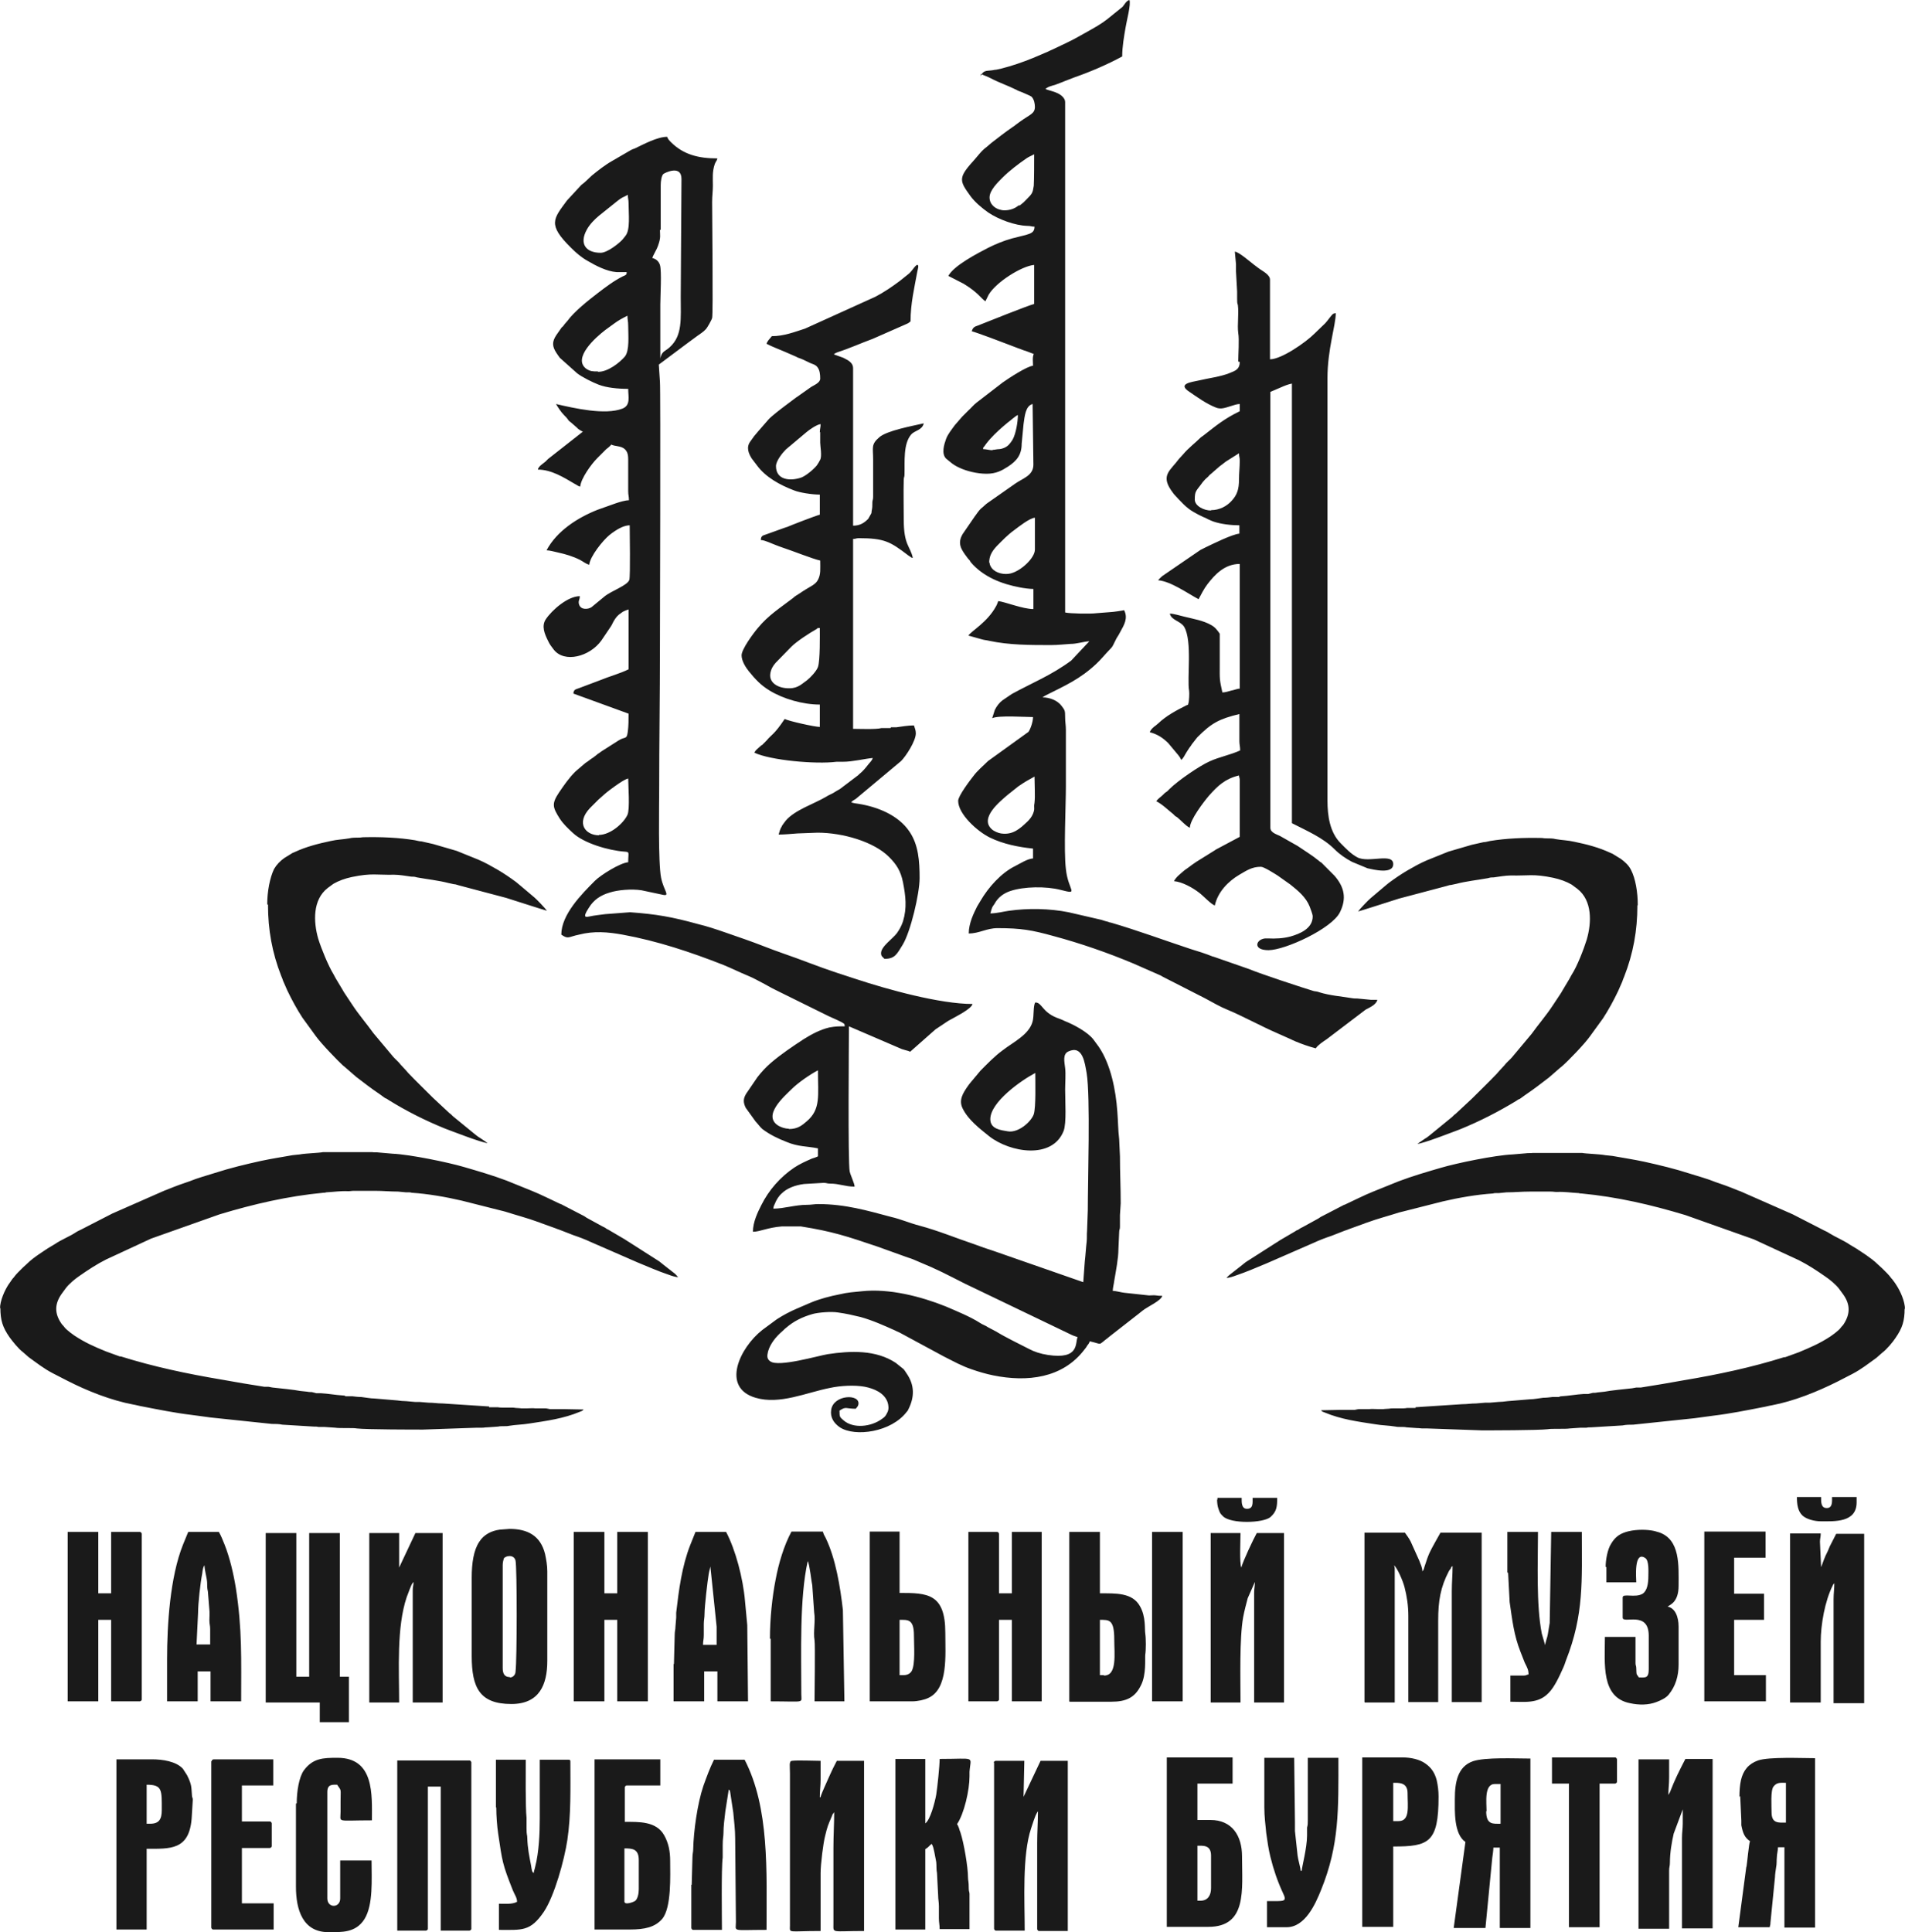 <?xml version="1.0" encoding="UTF-8"?> <svg xmlns="http://www.w3.org/2000/svg" width="71" height="72" viewBox="0 0 71 72" fill="none"><path d="M36.909 41.706C36.909 41.07 38.05 40.265 38.585 39.983C38.585 40.307 38.613 41.254 38.529 41.522C38.43 41.804 37.951 42.228 37.557 42.157C37.331 42.115 36.909 42.087 36.909 41.706ZM29.4 25.648C29.006 25.648 28.654 25.45 28.71 25.097C28.738 24.927 28.808 24.814 28.907 24.701L29.485 24.108C29.696 23.896 30.175 23.586 30.429 23.444C30.513 23.388 30.429 23.402 30.555 23.402C30.555 23.684 30.569 24.617 30.485 24.857C30.429 25.012 30.203 25.252 30.076 25.351C29.907 25.464 29.752 25.648 29.428 25.648M30.569 16.1V16.496C30.569 16.623 30.64 16.99 30.569 17.131C30.541 17.188 30.485 17.287 30.443 17.343C30.33 17.484 30.048 17.724 29.865 17.795C29.456 17.936 28.921 17.894 28.921 17.371C28.921 17.174 29.161 16.877 29.288 16.75L30.062 16.1C30.161 16.016 30.443 15.818 30.584 15.804C30.584 15.945 30.555 15.973 30.555 16.114M28.696 12.612C28.696 12.612 28.597 12.711 28.569 12.81C28.78 12.923 29.02 13.007 29.245 13.106L29.668 13.29C29.668 13.29 29.738 13.332 29.795 13.346C29.865 13.375 29.879 13.375 29.936 13.403C30.02 13.445 30.119 13.488 30.203 13.53C30.302 13.572 30.386 13.586 30.457 13.671C30.555 13.784 30.569 13.954 30.569 14.109C30.569 14.264 30.344 14.349 30.231 14.42L29.851 14.688C29.851 14.688 29.738 14.773 29.668 14.815L29.273 15.112C29.104 15.239 28.752 15.507 28.64 15.634L28.259 16.072C28.203 16.143 28.16 16.185 28.104 16.256C28.048 16.326 28.02 16.383 27.963 16.453C27.808 16.665 27.893 16.891 28.02 17.089L28.203 17.329C28.527 17.781 29.076 18.078 29.597 18.275C29.809 18.36 30.274 18.431 30.555 18.431V19.179C30.386 19.222 29.513 19.561 29.316 19.645C29.316 19.645 29.316 19.645 29.302 19.645L28.555 19.914C28.428 19.956 28.358 19.97 28.358 20.125C28.499 20.125 28.752 20.253 28.907 20.309C29.006 20.351 29.062 20.366 29.175 20.408C29.485 20.507 30.302 20.832 30.569 20.888C30.569 21.199 30.598 21.396 30.485 21.608C30.4 21.778 30.189 21.863 30.034 21.962C29.964 22.004 29.879 22.06 29.795 22.117C29.71 22.173 29.626 22.216 29.555 22.286C29.076 22.654 28.64 22.922 28.245 23.402C28.076 23.6 27.639 24.193 27.639 24.419C27.639 24.631 27.794 24.871 27.907 25.012C28.16 25.323 28.358 25.535 28.682 25.732C29.189 26.043 29.921 26.255 30.555 26.255V27.088C30.372 27.088 29.414 26.876 29.245 26.792C28.851 27.385 28.752 27.371 28.569 27.597L28.4 27.766C28.4 27.766 28.4 27.766 28.386 27.766L28.259 27.879C28.259 27.879 28.146 27.964 28.118 28.049C28.71 28.331 30.4 28.486 31.175 28.387C31.246 28.387 31.344 28.387 31.415 28.387C31.781 28.387 32.218 28.274 32.528 28.246C32.499 28.345 32.429 28.402 32.373 28.472C32.274 28.599 32.161 28.741 32.035 28.839C32.006 28.868 32.02 28.839 31.992 28.882L31.302 29.404C31.203 29.461 31.147 29.489 31.062 29.546C30.964 29.602 30.879 29.63 30.795 29.687C30.344 29.955 29.626 30.181 29.288 30.577C29.259 30.619 29.231 30.647 29.203 30.69C29.175 30.732 29.147 30.76 29.133 30.802C29.076 30.887 29.048 31 29.02 31.099C29.245 31.099 29.527 31.071 29.724 31.057L30.471 31.029C31.415 31.029 32.57 31.367 33.133 31.932C33.415 32.215 33.57 32.455 33.655 32.879C33.753 33.387 33.809 33.825 33.655 34.333C33.598 34.503 33.528 34.63 33.429 34.771C33.274 34.983 32.837 35.266 32.837 35.52C32.837 35.647 32.908 35.661 32.964 35.731C33.359 35.731 33.429 35.548 33.641 35.209C33.936 34.729 34.274 33.302 34.274 32.723C34.274 32.088 34.232 31.48 33.894 30.986C33.486 30.379 32.711 30.068 32.006 29.955C31.894 29.941 31.809 29.927 31.725 29.899C31.767 29.842 31.823 29.814 31.894 29.772L33.584 28.359C33.767 28.176 34.133 27.611 34.133 27.328C34.133 27.201 34.091 27.131 34.063 27.032C33.838 27.032 33.612 27.074 33.401 27.102H33.204C33.204 27.102 33.204 27.116 33.19 27.131C33.147 27.131 33.204 27.131 33.147 27.131H32.852C32.668 27.187 31.992 27.159 31.795 27.159V20.083C31.908 20.083 31.894 20.055 32.006 20.055C32.95 20.055 33.176 20.182 33.824 20.676C33.852 20.704 33.866 20.704 33.908 20.733C33.979 20.775 33.936 20.775 34.021 20.789C33.922 20.337 33.683 20.323 33.683 19.363C33.683 18.869 33.669 18.374 33.683 17.88C33.683 17.767 33.711 17.795 33.711 17.682C33.725 17.216 33.655 16.538 33.965 16.185C34.091 16.044 34.373 16.03 34.429 15.775C34.007 15.874 33.049 16.044 32.767 16.298C32.457 16.566 32.542 16.679 32.542 17.117V18.501C32.542 18.614 32.528 18.6 32.514 18.699C32.514 18.869 32.514 18.911 32.485 19.052C32.485 19.066 32.485 19.109 32.471 19.137L32.358 19.335C32.218 19.476 32.063 19.589 31.795 19.589V13.714C31.795 13.53 31.626 13.431 31.485 13.361L31.429 13.332L31.077 13.205C31.077 13.205 31.133 13.149 31.232 13.12C31.668 12.979 32.105 12.781 32.528 12.626L33.781 12.075C33.88 12.033 33.88 12.019 33.936 11.976C33.936 11.313 34.077 10.734 34.19 10.112C34.204 10.041 34.26 9.872 34.19 9.872C34.105 9.872 33.993 10.126 33.824 10.239L33.542 10.465C33.26 10.677 32.95 10.889 32.626 11.058L30.006 12.245C29.611 12.372 29.217 12.527 28.766 12.527L28.696 12.612ZM45.136 19.024C44.868 19.024 44.53 18.854 44.53 18.614C44.53 18.275 44.586 18.304 44.826 17.965C44.882 17.894 44.953 17.823 45.023 17.767C45.051 17.739 45.079 17.696 45.122 17.668L45.446 17.386C45.446 17.386 45.516 17.329 45.558 17.301C45.615 17.259 45.629 17.244 45.685 17.202L46.178 16.891C46.178 17.032 46.206 17.032 46.206 17.16C46.206 17.428 46.178 17.611 46.178 17.866C46.178 18.233 46.108 18.445 45.896 18.671C45.713 18.869 45.446 19.01 45.136 19.01M46.206 13.488C46.206 13.756 46.051 13.812 45.84 13.897C45.502 14.038 45.023 14.095 44.671 14.18C44.431 14.236 43.854 14.293 44.333 14.603C44.643 14.815 44.953 15.041 45.305 15.182C45.502 15.267 45.657 15.197 45.896 15.126C45.981 15.098 46.108 15.055 46.206 15.055V15.324C45.629 15.606 45.361 15.832 44.854 16.227C44.812 16.256 44.812 16.256 44.755 16.298C44.544 16.51 44.291 16.694 44.093 16.934L43.938 17.103C43.628 17.527 43.262 17.696 43.642 18.261C43.685 18.318 43.713 18.36 43.755 18.417C43.981 18.657 44.206 18.925 44.488 19.08C44.614 19.151 44.713 19.207 44.84 19.264C44.91 19.292 44.953 19.306 45.023 19.349C45.108 19.391 45.15 19.405 45.22 19.433C45.502 19.532 45.896 19.575 46.192 19.575V19.885C45.91 19.914 45.206 20.267 44.938 20.394C44.882 20.422 44.798 20.464 44.741 20.493L43.318 21.467C43.318 21.467 43.206 21.566 43.163 21.622C43.642 21.665 44.248 22.103 44.671 22.329C44.77 22.145 44.868 21.947 44.995 21.778C45.277 21.411 45.643 21.015 46.206 21.015V25.662C46.108 25.662 45.995 25.718 45.896 25.732C45.784 25.761 45.671 25.803 45.558 25.803C45.446 25.294 45.46 25.323 45.46 24.758V23.614C45.361 23.473 45.291 23.374 45.136 23.289C44.84 23.12 44.474 23.063 44.136 22.978C44.009 22.95 43.741 22.865 43.6 22.865C43.657 23.12 43.995 23.134 44.136 23.36C44.445 23.896 44.234 25.28 44.319 25.747C44.333 25.817 44.319 26.142 44.291 26.212C44.262 26.283 44.319 26.241 44.22 26.283C43.854 26.467 43.473 26.665 43.163 26.961C43.121 27.003 43.121 26.989 43.079 27.032C42.994 27.088 42.882 27.187 42.854 27.286C43.135 27.357 43.347 27.498 43.544 27.695L43.91 28.133C43.91 28.133 43.995 28.232 44.023 28.317C44.107 28.26 44.164 28.119 44.22 28.034C44.262 27.978 44.276 27.936 44.319 27.879C44.347 27.837 44.389 27.794 44.417 27.738C44.502 27.639 44.544 27.568 44.629 27.47C45.15 26.947 45.431 26.792 46.192 26.608V27.625C46.192 27.752 46.221 27.808 46.221 27.964C45.854 28.133 45.446 28.204 45.079 28.373C44.699 28.543 43.896 29.094 43.586 29.404C43.558 29.433 43.544 29.447 43.516 29.475C43.473 29.517 43.473 29.503 43.417 29.546C43.389 29.574 43.375 29.588 43.347 29.616C43.262 29.701 43.163 29.757 43.093 29.856C43.319 29.969 43.53 30.181 43.727 30.337C43.755 30.365 43.755 30.365 43.783 30.393C43.826 30.435 43.826 30.421 43.868 30.45C43.981 30.534 44.22 30.802 44.347 30.845C44.347 30.548 44.882 29.856 45.051 29.659C45.389 29.277 45.657 29.023 46.178 28.896C46.178 28.966 46.206 28.981 46.206 29.065V31.184L45.305 31.664C45.305 31.664 45.277 31.692 45.22 31.721L44.586 32.116C44.474 32.187 44.389 32.257 44.291 32.328C44.248 32.356 44.192 32.398 44.15 32.427C44.009 32.554 43.84 32.667 43.755 32.836C44.065 32.864 44.445 33.076 44.685 33.26C44.84 33.373 45.15 33.712 45.277 33.74C45.389 33.232 45.784 32.836 46.192 32.596C46.46 32.441 46.657 32.3 46.995 32.3C47.108 32.3 47.502 32.554 47.615 32.624L48.094 32.963C48.376 33.189 48.672 33.429 48.812 33.782C48.841 33.867 48.925 34.065 48.925 34.15C48.925 34.602 48.446 34.799 48.094 34.898C47.826 34.969 47.545 34.983 47.249 34.969C47.178 34.969 47.108 34.969 47.08 34.983C46.798 35.054 46.714 35.407 47.277 35.407C47.897 35.407 49.644 34.602 49.94 33.994C50.193 33.486 50.108 33.062 49.742 32.639L49.249 32.144C49.249 32.144 49.193 32.116 49.151 32.074C48.911 31.876 48.629 31.706 48.362 31.523L47.714 31.156C47.573 31.085 47.347 31.029 47.347 30.845V14.603L47.742 14.434C47.869 14.377 48.01 14.321 48.15 14.293V30.675C48.7 30.958 49.306 31.212 49.742 31.65C49.925 31.834 50.151 31.989 50.39 32.116L50.968 32.356C51.165 32.398 51.926 32.596 51.926 32.201C51.926 31.763 51.01 32.172 50.587 31.947C50.348 31.819 50.165 31.622 49.968 31.424C49.559 31.014 49.475 30.393 49.475 29.828V14.095C49.475 13.007 49.785 12.132 49.785 11.666L49.686 11.694C49.601 11.765 49.475 11.962 49.39 12.047L48.996 12.428C48.658 12.767 47.756 13.389 47.333 13.389V10.423C47.333 10.225 47.038 10.098 46.897 9.985C46.84 9.943 46.784 9.9 46.728 9.858C46.615 9.773 46.164 9.378 46.023 9.378L46.066 9.844C46.066 9.929 46.066 10.027 46.066 10.112L46.108 10.861V11.129C46.108 11.256 46.108 11.284 46.136 11.369C46.178 11.694 46.108 12.104 46.15 12.414C46.192 12.64 46.15 13.219 46.15 13.473M38.557 28.952C38.557 29.164 38.585 29.715 38.557 29.899C38.557 29.899 38.557 29.899 38.557 29.913C38.515 30.125 38.585 30.11 38.501 30.322C38.458 30.435 38.374 30.534 38.303 30.605C38.022 30.873 37.754 31.127 37.303 31.057C37.205 31.043 37.035 30.972 36.965 30.901C36.486 30.478 37.303 29.842 37.543 29.63L37.951 29.305C38.219 29.122 38.275 29.094 38.557 28.938M36.867 20.973C36.867 20.719 36.965 20.549 37.148 20.351C37.374 20.125 37.543 19.942 37.796 19.758C37.965 19.631 38.374 19.306 38.571 19.292V20.479C38.571 20.789 38.064 21.269 37.669 21.368C37.444 21.425 37.12 21.368 36.965 21.171C36.923 21.114 36.881 21.044 36.881 20.959M37.007 16.778C36.881 16.778 36.754 16.736 36.641 16.736C36.641 16.679 36.641 16.679 36.683 16.637C36.697 16.609 36.74 16.566 36.754 16.538C36.937 16.298 37.162 16.086 37.388 15.889L37.557 15.747C37.641 15.691 37.853 15.493 37.937 15.465C37.937 15.705 37.867 16.157 37.74 16.383C37.712 16.425 37.669 16.496 37.627 16.538C37.543 16.651 37.388 16.722 37.247 16.736C37.148 16.736 37.078 16.764 36.979 16.764M37.444 7.838C37.162 7.838 36.881 7.655 36.881 7.358C36.881 7.09 37.191 6.793 37.359 6.624C37.627 6.355 37.965 6.101 38.275 5.889C38.36 5.833 38.444 5.805 38.543 5.748C38.543 5.988 38.543 6.708 38.529 6.92C38.486 7.189 38.486 7.203 38.247 7.443C38.205 7.485 38.191 7.499 38.148 7.542L38.008 7.655C38.008 7.655 38.008 7.655 37.993 7.655H37.965C37.81 7.782 37.627 7.838 37.43 7.838M36.556 2.754C36.669 2.811 36.81 2.853 36.937 2.923C37.233 3.079 37.571 3.192 37.881 3.347C37.951 3.39 38.008 3.404 38.078 3.432C38.163 3.474 38.388 3.559 38.444 3.601C38.543 3.7 38.571 3.87 38.571 3.983C38.571 4.237 38.388 4.265 38.036 4.519C37.979 4.562 37.937 4.59 37.881 4.632C37.824 4.675 37.796 4.703 37.726 4.745C37.458 4.929 37.205 5.127 36.951 5.324L36.768 5.48C36.571 5.621 36.43 5.833 36.261 6.016C35.697 6.638 35.768 6.751 36.176 7.316C36.345 7.542 36.599 7.754 36.838 7.923C37.219 8.177 37.824 8.403 38.289 8.417C38.43 8.417 38.43 8.446 38.557 8.446C38.557 8.672 38.402 8.7 38.233 8.756L37.726 8.883C37.416 8.968 37.106 9.095 36.824 9.237C36.444 9.434 35.542 9.9 35.345 10.282L35.923 10.578C36.472 10.917 36.542 11.101 36.726 11.228C36.768 11.143 36.81 11.058 36.852 10.974C37.134 10.508 38.078 9.914 38.543 9.872V11.327C38.318 11.383 36.838 11.976 36.444 12.132C36.317 12.174 36.261 12.202 36.218 12.344C36.43 12.4 37.402 12.767 37.655 12.866L37.951 12.979C38.05 13.007 38.12 13.05 38.233 13.078L38.529 13.191C38.472 13.304 38.501 13.502 38.501 13.629C38.289 13.643 37.613 14.081 37.374 14.25L36.402 14.999C36.289 15.084 36.19 15.211 36.078 15.309C36.007 15.38 35.951 15.437 35.866 15.521L35.584 15.846C35.472 16.002 35.331 16.171 35.261 16.355C35.19 16.552 35.077 16.905 35.261 17.089L35.416 17.216C35.514 17.301 35.627 17.371 35.754 17.428C36.021 17.555 36.416 17.654 36.768 17.654C37.12 17.654 37.331 17.541 37.571 17.386C37.895 17.174 38.078 16.948 38.078 16.538L38.148 15.804C38.191 15.507 38.219 15.126 38.486 15.055L38.515 17.315C38.515 17.724 38.12 17.823 37.839 18.021L36.81 18.741C36.726 18.798 36.697 18.84 36.627 18.897C36.528 18.967 36.458 19.066 36.388 19.165C36.359 19.193 36.388 19.179 36.345 19.222L35.88 19.899C35.669 20.253 35.824 20.479 36.049 20.775C36.078 20.817 36.078 20.817 36.12 20.86C36.162 20.902 36.148 20.902 36.176 20.945C36.641 21.495 37.331 21.764 38.022 21.891C38.163 21.919 38.374 21.947 38.515 21.947V22.696C38.12 22.696 37.458 22.427 37.205 22.399C37.176 22.47 37.162 22.526 37.12 22.597C36.796 23.19 36.218 23.501 36.092 23.684L36.599 23.826C36.697 23.854 36.768 23.854 36.881 23.882C37.613 24.038 38.402 24.038 39.163 24.038C39.444 24.038 39.642 24.009 39.895 23.995C40.135 23.995 40.374 23.91 40.6 23.896L39.923 24.617C39.177 25.167 38.486 25.436 37.712 25.86L37.359 26.099C37.247 26.184 37.148 26.311 37.078 26.453L36.979 26.763C37.219 26.65 38.219 26.721 38.501 26.721C38.501 26.905 38.402 27.173 38.332 27.272L36.824 28.359C36.641 28.543 36.43 28.712 36.275 28.924C36.162 29.065 35.711 29.659 35.711 29.842C35.711 30.337 36.43 30.986 36.895 31.212C37.388 31.452 37.951 31.565 38.501 31.622V31.989C38.289 32.003 38.036 32.172 37.839 32.271C37.317 32.526 36.838 33.062 36.542 33.571C36.5 33.641 36.458 33.712 36.416 33.782C36.289 34.037 36.106 34.404 36.106 34.785C36.5 34.785 36.768 34.587 37.176 34.587C38.064 34.587 38.458 34.658 39.275 34.884C40.276 35.153 41.29 35.505 42.234 35.901L43.262 36.353C43.262 36.353 43.29 36.367 43.333 36.395L44.91 37.2C45.178 37.342 45.46 37.511 45.741 37.624C46.291 37.85 47.009 38.245 47.601 38.5L48.108 38.726C48.108 38.726 48.221 38.782 48.291 38.81C48.531 38.909 48.77 38.994 49.038 39.065C49.122 38.938 49.32 38.81 49.446 38.726L50.897 37.624C51.052 37.539 51.292 37.44 51.334 37.257C51.264 37.257 51.165 37.257 51.095 37.257L50.644 37.214C50.559 37.2 50.489 37.214 50.418 37.2C50.01 37.13 49.573 37.102 49.165 36.974C49.094 36.946 49.052 36.946 48.967 36.932C48.587 36.819 46.953 36.282 46.559 36.113L45.22 35.647C45.22 35.647 45.22 35.647 45.206 35.647C44.924 35.534 44.657 35.449 44.375 35.364C43.389 35.039 42.403 34.672 41.389 34.376C41.389 34.376 41.389 34.376 41.374 34.376H41.36L41.332 34.362C41.332 34.362 41.248 34.333 41.233 34.333C41.163 34.319 41.107 34.291 41.05 34.277L39.825 33.994C39.12 33.853 38.318 33.839 37.613 33.938C37.402 33.966 37.148 34.037 36.909 34.037C36.937 33.966 36.937 33.924 36.965 33.853C36.993 33.768 37.021 33.754 37.064 33.684C37.191 33.444 37.402 33.288 37.655 33.203C38.163 33.034 38.98 33.02 39.529 33.161C40.247 33.345 39.811 33.203 39.726 32.384C39.642 31.706 39.726 30.04 39.726 29.291C39.726 28.599 39.726 27.893 39.726 27.201C39.726 27.017 39.698 26.919 39.698 26.721C39.698 26.467 39.684 26.467 39.571 26.311C39.416 26.099 39.12 25.987 38.853 25.987L38.965 25.916C39.698 25.549 40.247 25.309 40.853 24.744C41.036 24.574 41.205 24.362 41.318 24.249C41.374 24.193 41.459 24.108 41.487 24.038L41.614 23.783C41.67 23.699 41.712 23.628 41.755 23.543C41.896 23.289 42.051 23.035 41.896 22.738C41.853 22.752 41.473 22.809 41.389 22.809L40.853 22.851C40.642 22.88 39.853 22.865 39.698 22.823V3.799C39.698 3.658 39.543 3.531 39.416 3.474C39.275 3.404 39.106 3.375 38.965 3.319C39.036 3.234 39.219 3.192 39.318 3.164C39.459 3.107 39.557 3.079 39.684 3.022L40.05 2.881C40.656 2.669 41.276 2.401 41.825 2.104C41.825 1.737 41.896 1.342 41.952 1.017C41.98 0.819 42.163 0.141 42.093 0C41.98 0.028 41.91 0.169 41.839 0.254L41.262 0.72C41.262 0.72 41.163 0.791 41.107 0.833C40.839 1.017 40.557 1.158 40.29 1.313C39.952 1.511 39.599 1.667 39.247 1.836C39.177 1.864 39.12 1.893 39.064 1.921L38.501 2.161C38.12 2.316 37.712 2.457 37.317 2.556L37.12 2.599H37.092C36.782 2.669 36.683 2.57 36.542 2.839M29.4 42.059C29.245 42.059 29.104 42.002 29.006 41.946C28.4 41.564 29.245 40.844 29.499 40.59C29.738 40.35 30.189 40.039 30.485 39.884C30.485 40.83 30.598 41.338 30.062 41.79C29.907 41.917 29.752 42.073 29.4 42.073M22.328 31.127C21.821 31.127 21.455 30.675 21.99 30.11L22.3 29.8C22.483 29.645 22.54 29.574 22.751 29.419C22.906 29.305 23.244 29.051 23.413 29.009C23.413 29.249 23.483 30.167 23.385 30.365C23.244 30.675 22.751 31.113 22.314 31.113M22.272 13.841C22.089 13.841 22.004 13.841 21.849 13.742C21.328 13.346 22.202 12.57 22.554 12.301L22.864 12.075C23.033 11.948 23.188 11.863 23.385 11.765C23.385 11.92 23.413 11.962 23.413 12.132C23.413 12.499 23.47 13.064 23.286 13.29C23.075 13.53 22.652 13.855 22.3 13.855M24.625 8.559V6.906C24.625 6.751 24.653 6.553 24.723 6.483C24.78 6.44 25.399 6.129 25.399 6.666L25.371 11.058C25.371 11.892 25.442 12.499 24.963 12.937C24.808 13.078 24.723 13.078 24.653 13.219C24.639 13.262 24.61 13.318 24.61 13.375V11.341C24.61 11.044 24.667 10.098 24.596 9.872C24.554 9.745 24.456 9.646 24.315 9.618C24.315 9.547 24.47 9.321 24.526 9.152C24.639 8.841 24.596 8.756 24.596 8.573M22.385 9.42C21.849 9.42 21.568 9.095 21.878 8.544C21.99 8.347 22.159 8.177 22.328 8.036L23.033 7.471C23.033 7.471 23.145 7.386 23.202 7.358C23.258 7.33 23.329 7.302 23.399 7.259C23.399 7.401 23.427 7.429 23.427 7.57C23.427 7.965 23.498 8.559 23.314 8.785L23.202 8.926C23.075 9.067 22.638 9.42 22.385 9.42ZM9.988 33.712C9.988 34.644 10.143 35.505 10.481 36.367C10.509 36.438 10.537 36.494 10.551 36.551L10.706 36.904C10.875 37.257 11.059 37.596 11.27 37.921L11.763 38.599C11.974 38.895 12.58 39.517 12.777 39.7C12.805 39.728 12.819 39.728 12.848 39.757L13.27 40.124C13.622 40.392 13.777 40.519 14.172 40.788C14.228 40.83 14.27 40.858 14.327 40.901C14.369 40.929 14.369 40.929 14.411 40.943C14.44 40.957 14.468 40.985 14.496 40.999C15.158 41.409 15.862 41.762 16.595 42.059C16.75 42.115 17.975 42.595 18.173 42.595L17.905 42.412C17.806 42.355 17.722 42.285 17.637 42.214L16.877 41.593C16.877 41.593 16.834 41.55 16.82 41.536C16.792 41.508 16.792 41.508 16.75 41.48L16.144 40.915C15.834 40.604 15.524 40.307 15.214 39.983C15.172 39.94 15.158 39.912 15.102 39.855L14.932 39.672C14.848 39.559 14.735 39.474 14.651 39.375L13.918 38.5C13.665 38.147 13.369 37.808 13.129 37.44L12.848 37.017C12.848 37.017 12.791 36.932 12.763 36.876L12.509 36.452C12.509 36.452 12.453 36.353 12.425 36.296C12.242 36 11.974 35.35 11.861 34.983C11.678 34.347 11.65 33.528 12.214 33.09L12.425 32.935C12.622 32.822 12.848 32.737 13.115 32.681C13.862 32.526 14.031 32.61 14.693 32.596C14.89 32.596 15.116 32.639 15.327 32.667C15.397 32.667 15.454 32.667 15.538 32.695C15.933 32.766 16.341 32.808 16.722 32.907C16.792 32.921 16.863 32.935 16.919 32.949C16.989 32.949 17.032 32.977 17.102 32.992L18.863 33.458C19.131 33.542 20.314 33.924 20.384 33.938C20.328 33.853 20.004 33.514 19.919 33.444L19.384 32.992C19.384 32.992 19.285 32.907 19.229 32.864C19.018 32.709 18.793 32.554 18.553 32.413L18.201 32.215C18.074 32.144 17.947 32.088 17.82 32.031L17.017 31.706L16.144 31.452L15.707 31.353C15.623 31.353 15.552 31.325 15.468 31.311C14.876 31.212 14.2 31.184 13.566 31.198C13.482 31.198 13.467 31.212 13.383 31.212C13.27 31.212 13.115 31.212 13.017 31.24C12.777 31.283 12.566 31.283 12.326 31.339C11.861 31.438 11.411 31.551 10.988 31.749C10.932 31.777 10.904 31.777 10.847 31.819L10.594 31.975C10.439 32.088 10.312 32.215 10.213 32.384C10.058 32.709 9.96 33.218 9.96 33.698M0.014 48.725C0.014 49.205 0.099 49.459 0.352 49.826C0.465 49.982 0.69 50.264 0.845 50.377L1.071 50.575C1.366 50.787 1.634 50.999 1.958 51.168L2.508 51.451C3.254 51.832 4.142 52.185 4.973 52.34C5.071 52.354 5.212 52.397 5.311 52.411C5.889 52.524 6.522 52.651 7.114 52.722C7.354 52.75 7.607 52.792 7.847 52.821L10.129 53.061C10.256 53.061 10.396 53.061 10.523 53.089L11.693 53.16C11.791 53.16 11.805 53.16 11.876 53.174C11.946 53.174 12.031 53.174 12.087 53.174L12.495 53.202C12.65 53.23 13.186 53.202 13.298 53.23C13.665 53.272 15.482 53.272 15.764 53.272C15.905 53.272 16.017 53.258 16.158 53.258L17.778 53.202C17.778 53.202 17.919 53.202 17.975 53.202C18.046 53.202 18.074 53.188 18.173 53.188L18.567 53.16C18.68 53.131 18.863 53.16 18.976 53.131C19.229 53.089 19.469 53.089 19.722 53.047C20.37 52.948 21.004 52.863 21.61 52.609C21.68 52.58 21.709 52.58 21.751 52.524C21.497 52.524 21.286 52.51 21.032 52.51H20.497C20.413 52.496 20.384 52.482 20.328 52.482C20.215 52.482 20.074 52.482 19.962 52.482C19.849 52.467 19.736 52.482 19.61 52.482H19.441C19.441 52.482 19.314 52.467 19.257 52.467C19.187 52.467 19.187 52.453 19.088 52.453H18.736C18.736 52.453 18.609 52.453 18.553 52.439H18.229V52.411L16.496 52.298C16.299 52.298 16.172 52.27 15.975 52.27L15.637 52.242C15.637 52.242 15.51 52.242 15.468 52.242L15.144 52.213C15.045 52.213 14.89 52.199 14.806 52.185L13.96 52.114C13.806 52.114 13.608 52.072 13.467 52.058C13.355 52.058 13.242 52.044 13.129 52.03C13.101 52.03 13.073 52.03 13.045 52.03H12.876C12.876 52.03 12.862 52.001 12.791 52.001C12.524 51.987 12.228 51.931 11.96 51.917H11.791C11.791 51.917 11.678 51.888 11.622 51.874C11.58 51.874 11.509 51.874 11.453 51.86L11.185 51.832C10.988 51.789 10.411 51.733 10.157 51.705C10.129 51.705 10.03 51.676 10.002 51.676H9.847C9.382 51.606 8.72 51.493 8.255 51.408C6.987 51.196 5.719 50.928 4.508 50.547C4.508 50.547 4.48 50.547 4.466 50.547L3.959 50.363C3.508 50.179 3.184 50.038 2.775 49.77L2.62 49.657C2.536 49.586 2.437 49.516 2.381 49.431C2.353 49.389 2.324 49.374 2.296 49.332C2.029 48.951 2.029 48.598 2.296 48.216L2.451 48.005C2.564 47.849 2.803 47.651 2.972 47.538C3.296 47.312 3.62 47.101 3.959 46.931L5.635 46.154L8.185 45.251C9.453 44.869 10.72 44.573 12.059 44.446C12.129 44.446 12.101 44.446 12.157 44.431C12.439 44.417 12.693 44.375 12.974 44.389C13.073 44.389 13.101 44.375 13.2 44.375H13.96C14.27 44.375 14.538 44.403 14.834 44.403L15.13 44.431C15.13 44.431 15.2 44.431 15.242 44.431C15.313 44.431 15.271 44.431 15.341 44.446C15.961 44.488 16.609 44.601 17.215 44.742L18.666 45.109C18.666 45.109 18.793 45.138 18.835 45.152C19.229 45.279 19.666 45.392 20.046 45.533C20.103 45.547 20.145 45.575 20.201 45.59L20.708 45.773C20.708 45.773 20.807 45.815 20.863 45.83L21.37 46.027C21.582 46.098 21.807 46.183 22.018 46.282L23.765 47.044C24.146 47.2 24.526 47.369 24.906 47.496C25.019 47.538 25.146 47.581 25.273 47.595C25.244 47.553 25.202 47.51 25.16 47.468L24.709 47.115C24.709 47.115 24.625 47.044 24.568 47.002L23.441 46.282C23.441 46.282 23.343 46.225 23.286 46.183L22.779 45.886C22.779 45.886 22.737 45.858 22.709 45.844C22.666 45.815 22.652 45.815 22.624 45.801C22.568 45.759 22.526 45.731 22.455 45.702L21.863 45.378C21.863 45.378 21.821 45.349 21.779 45.321L20.906 44.869C20.906 44.869 20.892 44.869 20.863 44.855C20.525 44.7 20.173 44.516 19.821 44.375L18.877 43.993C18.356 43.796 17.82 43.641 17.285 43.485C16.708 43.316 15.285 43.019 14.623 42.991L14.13 42.948C14.045 42.934 13.96 42.948 13.876 42.934H12.383C12.298 42.934 12.312 42.934 12.256 42.934C12.185 42.934 12.115 42.934 12.045 42.934C12.045 42.934 12.045 42.934 12.031 42.934C11.918 42.963 11.383 42.977 11.171 43.019C11.073 43.033 11.002 43.033 10.904 43.047C10.509 43.118 10.129 43.174 9.734 43.259C9.157 43.386 8.565 43.528 8.002 43.711C7.692 43.81 7.368 43.895 7.058 44.022L6.691 44.149C6.537 44.205 6.396 44.262 6.255 44.318C6.213 44.333 6.198 44.347 6.142 44.361L4.184 45.222L3.001 45.83C3.001 45.83 2.874 45.886 2.817 45.928C2.606 46.07 2.282 46.197 2.057 46.352L1.775 46.522C1.775 46.522 1.719 46.564 1.69 46.578L1.437 46.748C1.296 46.846 1.141 46.959 1.014 47.087L0.859 47.228C0.733 47.355 0.606 47.468 0.507 47.609C0.479 47.637 0.465 47.651 0.437 47.694C0.394 47.75 0.366 47.807 0.31 47.877C0.183 48.075 0 48.456 0 48.767M61.026 33.74C61.026 34.672 60.871 35.534 60.533 36.395C60.505 36.466 60.477 36.522 60.463 36.579L60.308 36.932C60.139 37.285 59.956 37.624 59.744 37.949L59.251 38.627C59.04 38.923 58.434 39.545 58.223 39.728C58.195 39.757 58.181 39.757 58.152 39.785L57.73 40.152C57.378 40.42 57.223 40.547 56.828 40.816C56.772 40.858 56.73 40.886 56.673 40.929C56.631 40.957 56.631 40.957 56.589 40.971C56.56 40.985 56.532 41.014 56.504 41.028C55.828 41.437 55.138 41.79 54.405 42.087C54.25 42.143 53.025 42.624 52.827 42.624L53.095 42.44C53.194 42.383 53.278 42.313 53.363 42.242L54.123 41.621C54.123 41.621 54.166 41.578 54.18 41.564C54.208 41.536 54.208 41.536 54.25 41.508L54.856 40.943C55.166 40.632 55.476 40.336 55.786 40.011C55.828 39.968 55.842 39.94 55.898 39.884L56.068 39.7C56.152 39.587 56.265 39.502 56.349 39.404L57.082 38.528C57.335 38.175 57.631 37.836 57.871 37.469L58.152 37.045C58.152 37.045 58.209 36.96 58.237 36.904L58.49 36.48C58.49 36.48 58.547 36.381 58.575 36.325C58.772 36.028 59.026 35.378 59.139 35.011C59.322 34.376 59.35 33.557 58.786 33.119L58.575 32.963C58.378 32.85 58.152 32.766 57.885 32.709C57.138 32.554 56.969 32.639 56.307 32.624C56.11 32.624 55.884 32.667 55.673 32.695C55.603 32.695 55.546 32.695 55.462 32.723C55.067 32.794 54.659 32.836 54.278 32.935C54.208 32.949 54.138 32.963 54.081 32.977C54.011 32.977 53.968 33.006 53.898 33.02L52.137 33.486C51.869 33.571 50.686 33.952 50.616 33.966C50.672 33.881 50.996 33.542 51.081 33.472L51.616 33.02C51.616 33.02 51.715 32.935 51.771 32.893C51.982 32.737 52.208 32.582 52.447 32.441L52.799 32.243C52.926 32.172 53.053 32.116 53.179 32.059L53.983 31.735L54.856 31.48L55.293 31.382C55.377 31.382 55.448 31.353 55.532 31.339C56.124 31.24 56.8 31.212 57.434 31.226C57.519 31.226 57.519 31.24 57.617 31.24C57.73 31.24 57.885 31.24 57.983 31.269C58.223 31.311 58.434 31.311 58.674 31.367C59.153 31.466 59.589 31.579 60.012 31.777C60.068 31.805 60.096 31.805 60.153 31.848L60.406 32.003C60.561 32.116 60.702 32.243 60.787 32.413C60.956 32.737 61.04 33.246 61.04 33.726M70.986 48.753C70.986 49.233 70.901 49.487 70.648 49.855C70.549 50.01 70.31 50.292 70.155 50.405L69.929 50.603C69.633 50.815 69.366 51.027 69.042 51.196L68.493 51.479C67.732 51.86 66.858 52.213 66.027 52.369C65.929 52.383 65.788 52.425 65.689 52.439C65.112 52.552 64.478 52.679 63.886 52.75C63.646 52.778 63.393 52.821 63.153 52.849L60.871 53.089C60.744 53.089 60.604 53.089 60.477 53.117L59.307 53.188C59.209 53.188 59.195 53.188 59.124 53.202C59.054 53.202 58.969 53.202 58.913 53.202L58.505 53.23C58.35 53.258 57.814 53.23 57.688 53.258C57.321 53.301 55.504 53.301 55.222 53.301C55.081 53.301 54.969 53.287 54.828 53.287L53.208 53.23C53.208 53.23 53.067 53.23 53.011 53.23C52.94 53.23 52.912 53.216 52.813 53.216L52.419 53.188C52.306 53.16 52.123 53.188 52.01 53.16C51.757 53.117 51.503 53.117 51.264 53.075C50.616 52.976 49.982 52.891 49.376 52.637C49.306 52.609 49.277 52.609 49.235 52.552C49.503 52.552 49.7 52.538 49.954 52.538H50.489C50.573 52.524 50.602 52.51 50.658 52.51C50.771 52.51 50.911 52.51 51.024 52.51C51.137 52.496 51.25 52.51 51.376 52.51H51.545C51.545 52.51 51.672 52.496 51.728 52.496C51.799 52.496 51.799 52.482 51.898 52.482H52.25C52.25 52.482 52.391 52.481 52.433 52.467H52.757V52.439L54.49 52.326C54.687 52.326 54.814 52.298 55.011 52.298L55.349 52.27C55.349 52.27 55.476 52.27 55.518 52.27L55.842 52.242C55.927 52.242 56.096 52.227 56.18 52.213L57.025 52.143C57.18 52.143 57.378 52.1 57.518 52.086C57.631 52.086 57.744 52.072 57.856 52.058C57.885 52.058 57.913 52.058 57.941 52.058H58.11C58.11 52.058 58.124 52.03 58.195 52.03C58.462 52.016 58.758 51.959 59.026 51.945H59.195C59.195 51.945 59.307 51.917 59.364 51.903C59.406 51.903 59.477 51.903 59.533 51.888L59.801 51.86C59.998 51.818 60.575 51.761 60.829 51.733C60.857 51.733 60.956 51.705 60.984 51.705H61.153C61.618 51.634 62.28 51.521 62.745 51.436C64.013 51.225 65.281 50.956 66.492 50.575C66.492 50.575 66.52 50.575 66.534 50.575L67.041 50.391C67.478 50.208 67.816 50.066 68.225 49.798L68.38 49.685C68.464 49.615 68.563 49.544 68.619 49.459C68.647 49.417 68.676 49.403 68.704 49.36C68.957 48.979 68.971 48.626 68.704 48.245L68.549 48.033C68.436 47.877 68.197 47.68 68.028 47.567C67.704 47.341 67.38 47.129 67.041 46.959L65.365 46.183L62.815 45.279C61.547 44.897 60.28 44.601 58.941 44.474C58.871 44.474 58.899 44.474 58.843 44.46C58.561 44.446 58.307 44.403 58.026 44.417C57.927 44.417 57.899 44.403 57.786 44.403H57.025C56.715 44.403 56.448 44.431 56.152 44.431L55.856 44.46C55.856 44.46 55.786 44.46 55.743 44.46C55.673 44.46 55.715 44.46 55.645 44.474C55.025 44.516 54.377 44.629 53.771 44.77L52.32 45.138C52.32 45.138 52.208 45.166 52.151 45.18C51.757 45.307 51.32 45.42 50.94 45.561C50.883 45.575 50.841 45.604 50.785 45.618L50.278 45.801C50.278 45.801 50.179 45.844 50.123 45.858L49.615 46.056C49.404 46.126 49.179 46.211 48.967 46.31L47.221 47.072C46.84 47.228 46.46 47.397 46.08 47.524C45.967 47.567 45.84 47.609 45.713 47.623C45.742 47.581 45.784 47.538 45.84 47.496L46.291 47.143C46.291 47.143 46.375 47.072 46.432 47.03L47.559 46.31C47.559 46.31 47.657 46.253 47.714 46.211L48.221 45.914C48.221 45.914 48.263 45.886 48.291 45.872C48.319 45.844 48.348 45.844 48.376 45.83C48.446 45.787 48.474 45.759 48.545 45.731L49.136 45.406C49.136 45.406 49.179 45.378 49.221 45.349L50.094 44.897C50.094 44.897 50.108 44.897 50.137 44.883C50.475 44.728 50.827 44.544 51.179 44.403L52.123 44.022C52.644 43.824 53.179 43.669 53.715 43.513C54.292 43.344 55.715 43.047 56.377 43.019L56.87 42.977C56.955 42.963 57.039 42.977 57.124 42.963H58.617C58.702 42.963 58.688 42.963 58.744 42.963C58.815 42.963 58.885 42.963 58.955 42.963C58.955 42.963 58.955 42.963 58.969 42.963C59.082 42.991 59.617 43.005 59.829 43.047C59.927 43.061 59.998 43.061 60.096 43.075C60.491 43.146 60.871 43.203 61.266 43.287C61.843 43.414 62.435 43.556 62.998 43.739C63.308 43.838 63.632 43.923 63.942 44.05L64.308 44.177C64.463 44.234 64.604 44.29 64.745 44.347C64.787 44.361 64.802 44.375 64.858 44.389L66.816 45.251L67.999 45.858C67.999 45.858 68.126 45.914 68.183 45.957C68.408 46.098 68.718 46.225 68.943 46.38L69.225 46.55C69.225 46.55 69.281 46.592 69.309 46.606L69.563 46.776C69.704 46.875 69.859 46.988 69.986 47.115L70.141 47.256C70.267 47.383 70.394 47.496 70.493 47.637C70.521 47.666 70.535 47.68 70.563 47.722C70.606 47.779 70.648 47.835 70.69 47.906C70.817 48.103 71 48.485 71 48.795M45.361 55.871C45.361 55.998 45.375 56.125 45.417 56.238C45.474 56.394 45.474 56.394 45.587 56.507C45.882 56.789 47.066 56.761 47.347 56.535C47.587 56.323 47.601 56.139 47.601 55.815H46.685C46.685 56.012 46.714 56.224 46.474 56.224C46.263 56.224 46.277 55.97 46.277 55.815H45.375V55.885L45.361 55.871ZM67.859 56.69C68.366 56.69 69.197 56.747 69.197 55.984V55.786H68.281C68.281 55.942 68.309 56.196 68.084 56.196C67.859 56.196 67.873 55.956 67.873 55.786H66.971C66.971 56.041 66.999 56.309 67.182 56.478C67.323 56.605 67.605 56.69 67.873 56.69M42.938 63.399H44.079V57.086H42.938V63.399ZM57.843 66.463H58.476V71.816H59.617V66.463H60.195C60.195 66.463 60.266 66.449 60.266 66.393V65.56C60.266 65.56 60.251 65.489 60.195 65.489H57.843V66.463ZM63.52 63.399H65.816V62.424H64.632V60.362H65.745V59.388H64.632V58.046H65.802V57.072H63.52V63.385V63.399ZM7.875 65.63V71.83C7.875 71.83 7.889 71.901 7.945 71.901H10.199V70.926H9.016V68.864H10.058C10.058 68.864 10.129 68.85 10.129 68.794V67.946C10.129 67.946 10.115 67.876 10.058 67.876H9.016V66.534H10.185V65.56H7.959C7.959 65.56 7.889 65.574 7.889 65.63M5.593 67.96H5.466V66.506C6.058 66.506 6.029 66.704 6.029 67.452C6.029 67.791 5.931 67.96 5.593 67.96ZM4.353 71.901H5.466V68.893C6.339 68.893 7.044 68.949 7.142 67.777L7.185 67.071C7.185 66.972 7.17 67.028 7.156 66.93C7.128 66.591 7.156 66.52 6.973 66.153L6.818 65.913C6.565 65.63 6.043 65.56 5.677 65.56H4.339V71.901H4.353ZM52.123 67.862H51.926V66.435C52.123 66.435 52.461 66.407 52.461 66.817C52.461 67.325 52.56 67.862 52.123 67.862ZM50.785 71.802H51.926V68.808C53.25 68.808 53.616 68.667 53.616 66.944C53.616 66.732 53.588 66.52 53.546 66.336C53.475 66.068 53.349 65.87 53.123 65.715C52.912 65.56 52.574 65.489 52.278 65.489H50.771V71.802H50.785ZM33.669 62.424H33.528V60.362C33.824 60.362 34.063 60.32 34.063 60.941C34.063 61.309 34.12 62.015 33.979 62.269C33.922 62.368 33.809 62.424 33.669 62.424ZM32.415 63.399H33.993C34.204 63.399 34.458 63.342 34.598 63.272C35.345 62.933 35.232 61.69 35.232 60.842C35.232 59.374 34.556 59.359 33.528 59.359V57.072H32.415V63.385V63.399ZM41.135 62.424H40.994V60.362C41.332 60.362 41.529 60.334 41.529 61.097C41.529 61.633 41.642 62.438 41.149 62.438M39.867 63.413H41.417C41.98 63.413 42.304 63.258 42.529 62.791C42.727 62.396 42.67 61.817 42.684 61.662C42.713 61.492 42.713 61.054 42.684 60.871C42.656 60.701 42.713 60.249 42.487 59.854C42.206 59.345 41.586 59.374 40.994 59.374V57.086H39.853V63.399L39.867 63.413ZM18.497 67.353C18.497 67.678 18.525 68.045 18.567 68.328C18.722 69.373 18.722 69.457 19.116 70.446C19.187 70.616 19.271 70.715 19.271 70.87C19.088 70.969 18.807 70.941 18.595 70.941V71.915C19.455 71.915 19.765 71.986 20.272 71.237C20.666 70.644 21.032 69.316 21.145 68.568C21.286 67.636 21.258 66.619 21.258 65.644C21.258 65.588 21.244 65.574 21.187 65.574H20.117V67.763C20.117 68.314 20.088 69.02 19.948 69.556C19.933 69.641 19.905 69.698 19.891 69.796C19.821 69.754 19.821 69.683 19.793 69.514C19.722 69.147 19.666 68.893 19.652 68.483C19.652 68.356 19.624 68.412 19.624 68.116C19.624 68.003 19.624 67.833 19.624 67.734C19.581 67.353 19.595 65.941 19.595 65.574H18.483V67.353H18.497ZM47.122 67.353C47.122 67.692 47.164 68.003 47.192 68.299C47.235 68.61 47.277 68.907 47.347 69.189C47.46 69.655 47.615 70.107 47.812 70.531C47.981 70.884 47.883 70.842 47.221 70.842V71.816H47.953C48.643 71.816 49.024 70.955 49.235 70.432C49.925 68.737 49.883 67.424 49.883 65.503H48.742V67.833C48.742 67.96 48.742 68.003 48.714 68.102C48.714 68.186 48.714 68.314 48.714 68.398C48.714 68.864 48.517 69.585 48.517 69.712H48.474C48.474 69.599 48.376 69.288 48.362 69.147L48.263 68.229C48.263 68.116 48.263 68.003 48.263 67.89L48.235 65.503H47.122V67.353ZM56.208 58.611L56.265 59.699C56.363 60.362 56.42 60.927 56.673 61.563L56.828 61.958C56.927 62.156 56.969 62.227 56.969 62.396C56.885 62.41 56.885 62.438 56.8 62.438H56.293V63.413C56.828 63.413 57.321 63.498 57.716 63.088C57.941 62.862 58.124 62.453 58.251 62.17C58.293 62.085 58.336 61.958 58.364 61.873C59.04 60.164 58.955 58.893 58.955 57.086H57.814L57.758 60.475C57.73 60.631 57.716 60.744 57.688 60.899C57.673 61.012 57.589 61.21 57.589 61.309L57.462 60.871C57.251 59.783 57.321 58.23 57.321 57.086H56.18V58.597L56.208 58.611ZM59.871 58.399V58.964H60.984C60.984 58.823 60.885 57.764 61.322 58.06C61.463 58.159 61.435 58.554 61.435 58.724C61.435 59.006 61.392 59.275 61.223 59.388C60.942 59.557 60.477 59.359 60.477 59.529V60.278C60.477 60.532 61.449 59.995 61.449 60.955V62.198C61.449 62.551 61.322 62.509 61.083 62.509C60.97 62.34 60.998 62.438 60.984 62.17C60.984 62.057 60.956 62.085 60.956 61.972V60.998H59.815C59.815 62.001 59.66 63.258 60.758 63.469C61.083 63.54 61.435 63.54 61.73 63.427C61.886 63.37 62.097 63.272 62.195 63.145C62.449 62.834 62.562 62.453 62.562 62.029V60.617C62.562 60.249 62.435 59.924 62.153 59.868C62.238 59.797 62.562 59.713 62.562 59.091C62.562 58.357 62.632 57.368 61.829 57.1C61.73 57.072 61.646 57.043 61.533 57.029C61.252 56.987 60.885 57.001 60.604 57.086C60.336 57.17 60.181 57.297 60.04 57.538C59.913 57.735 59.843 58.131 59.843 58.385M11.03 67.212V70.305C11.03 71.166 11.284 72 12.242 72C12.735 72 13.256 72.028 13.58 71.519C13.918 70.983 13.848 70.022 13.848 69.33H12.679V70.743C12.679 71.11 12.2 71.11 12.2 70.743V66.774C12.2 66.478 12.397 66.506 12.566 66.506C12.735 66.76 12.693 66.619 12.693 67.141V67.523C12.693 67.932 12.51 67.833 13.862 67.833C13.862 66.887 13.96 65.503 12.58 65.503C12.031 65.503 11.664 65.517 11.326 65.969C11.143 66.223 11.059 66.76 11.059 67.198M28.724 61.068V63.399C30.034 63.399 29.865 63.483 29.865 63.13C29.865 61.605 29.795 59.543 30.105 58.173C30.175 58.286 30.245 58.964 30.274 59.077L30.344 60.08C30.4 60.419 30.302 60.8 30.358 61.125C30.386 61.294 30.358 63.088 30.358 63.399H31.471L31.415 59.995C31.316 59.133 31.147 58.074 30.767 57.297C30.724 57.227 30.696 57.17 30.668 57.072H29.499C29.217 57.594 29.02 58.258 28.907 58.865C28.78 59.515 28.696 60.306 28.696 61.068M25.766 70.234V71.844C25.766 71.844 25.78 71.915 25.836 71.915H26.907C26.907 71.534 26.879 69.613 26.935 69.218C26.935 69.105 26.935 68.893 26.935 68.766C26.935 68.497 26.963 68.441 26.963 68.328C26.963 68.031 27.005 67.763 27.034 67.494L27.16 66.689C27.231 66.746 27.189 66.689 27.217 66.802L27.329 67.537C27.358 67.862 27.4 68.172 27.4 68.511L27.428 71.618C27.428 72 27.245 71.915 28.569 71.915C28.569 69.726 28.682 67.367 27.752 65.574H26.611C26.456 65.884 26.343 66.195 26.216 66.548C25.991 67.212 25.85 68.243 25.836 68.907C25.836 69.02 25.808 69.076 25.808 69.218L25.78 70.234H25.766ZM23.272 70.87V68.879C23.568 68.879 23.808 68.893 23.808 69.316V70.404C23.808 70.559 23.765 70.757 23.681 70.828C23.639 70.87 23.272 71.011 23.272 70.856M22.159 71.901H23.469C24.033 71.901 24.413 71.816 24.681 71.505C25.033 71.082 24.977 69.881 24.977 69.345C24.977 68.992 24.92 68.681 24.751 68.384C24.456 67.862 23.808 67.89 23.286 67.89V66.605C23.286 66.605 23.3 66.534 23.357 66.534H24.61V65.56H22.159V71.901ZM44.755 70.828H44.629V68.78C44.826 68.78 45.136 68.737 45.136 69.147V70.361C45.136 70.616 45.023 70.828 44.741 70.828M43.487 71.802H45.037C46.488 71.802 46.291 70.418 46.291 69.175C46.291 68.412 45.925 67.819 45.108 67.819H44.629V66.463H45.939V65.489H43.487V71.802ZM7.621 58.314C7.621 58.512 7.706 58.766 7.72 58.964C7.72 59.077 7.72 59.19 7.748 59.303L7.804 59.995C7.818 60.108 7.804 60.235 7.804 60.376C7.804 60.532 7.833 60.56 7.833 60.715V61.28H7.325L7.382 60.108C7.382 59.755 7.466 58.992 7.537 58.639C7.551 58.526 7.565 58.385 7.635 58.314M6.227 61.817V63.399H7.368V62.283H7.847V63.399H8.988C8.988 61.831 9.03 60.715 8.79 59.176C8.706 58.653 8.565 58.046 8.368 57.552C8.297 57.382 8.241 57.227 8.157 57.086H7.015L6.818 57.566C6.339 58.766 6.227 60.532 6.227 61.831M26.47 58.314L26.709 60.617V61.294H26.202C26.202 61.139 26.231 61.097 26.231 60.927V60.518C26.231 60.376 26.259 60.292 26.259 60.122C26.259 59.868 26.371 58.893 26.414 58.653C26.428 58.54 26.484 58.399 26.484 58.3M25.104 62.015V63.399H26.245V62.283H26.738V63.399H27.879L27.851 60.56L27.766 59.656C27.696 58.823 27.414 57.749 27.062 57.086H25.921L25.723 57.58C25.413 58.371 25.301 59.246 25.202 60.094C25.202 60.15 25.202 60.221 25.202 60.278L25.174 60.617C25.174 60.73 25.146 60.786 25.146 60.927L25.118 62.001L25.104 62.015ZM33.373 71.901H34.486V68.907C34.612 68.836 34.627 68.78 34.725 68.709C34.782 68.808 34.796 68.893 34.824 69.02C34.838 69.105 34.88 69.302 34.894 69.387C34.908 69.514 34.894 69.669 34.922 69.796L34.965 70.63C34.965 70.785 34.993 70.87 34.993 71.039C34.993 71.181 34.993 71.336 34.993 71.477C34.993 71.647 35.021 71.717 35.021 71.887H36.134V70.573C36.134 70.503 36.106 70.489 36.106 70.376C36.106 70.093 36.078 70.079 36.078 69.966C36.078 69.57 35.923 68.667 35.796 68.285C35.768 68.215 35.754 68.172 35.739 68.116L35.697 68.017C35.697 68.017 35.683 67.989 35.669 67.975C35.937 67.579 36.134 66.704 36.134 66.195C36.134 66.139 36.134 66.068 36.134 66.026C36.176 65.418 36.402 65.545 35.021 65.545C35.021 65.8 34.937 66.605 34.894 66.873C34.838 67.184 34.669 67.819 34.486 67.946V65.545H33.373V71.887V71.901ZM19.004 62.495C18.793 62.495 18.736 62.354 18.736 62.156V58.314C18.736 58.23 18.764 58.117 18.778 58.074C18.835 57.975 19.159 57.905 19.215 58.159C19.271 58.427 19.271 61.845 19.215 62.283C19.215 62.396 19.131 62.509 19.004 62.509M17.581 58.795V61.704C17.581 62.89 17.877 63.498 19.06 63.498C20.103 63.498 20.398 62.777 20.398 61.888V58.554C20.398 58.328 20.356 58.103 20.314 57.905C20.145 57.227 19.666 56.973 18.99 56.973L18.623 57.001C18.314 57.043 18.032 57.185 17.863 57.453C17.651 57.764 17.581 58.258 17.581 58.781M36.092 63.399H37.162C37.162 63.399 37.233 63.385 37.233 63.328V60.362H37.712V63.399H38.825V57.086H37.712V59.374H37.233V57.156C37.233 57.156 37.219 57.086 37.162 57.086H36.092V63.399ZM2.522 63.399H3.663V60.362H4.142V63.399H5.212C5.212 63.399 5.283 63.385 5.283 63.328V57.156C5.283 57.156 5.269 57.086 5.212 57.086H4.142V59.374H3.663V57.086H2.522V63.399ZM21.384 63.399H22.526V60.362H23.005V63.399H24.146V57.086H23.005V59.374H22.526V57.086H21.384V63.399ZM66.027 67.537C66.027 67.311 65.985 66.718 66.098 66.576C66.224 66.407 66.365 66.435 66.562 66.435V67.918C66.295 67.918 66.027 67.96 66.027 67.537ZM64.858 66.93L64.9 67.847C64.9 67.847 64.9 67.876 64.9 67.904C64.9 67.96 64.9 67.96 64.9 68.017C64.957 68.299 65.013 68.469 65.224 68.61C65.182 68.681 65.112 69.472 65.097 69.528C65.097 69.528 65.097 69.556 65.083 69.585L64.787 71.816H65.957C65.971 71.731 65.985 71.746 65.985 71.647L66.154 69.952C66.154 69.867 66.182 69.669 66.196 69.585C66.224 69.458 66.21 69.345 66.224 69.203C66.224 69.105 66.267 68.935 66.267 68.836H66.506V71.83H67.647V65.517C67.154 65.517 65.929 65.461 65.52 65.602C65.168 65.729 64.971 65.969 64.886 66.336C64.844 66.52 64.83 66.746 64.83 66.958M14.806 71.943H15.876C15.876 71.943 15.947 71.929 15.947 71.873V66.576H16.426V71.943H17.496C17.496 71.943 17.567 71.929 17.567 71.873V65.673C17.567 65.673 17.553 65.602 17.496 65.602H14.806V71.943ZM55.405 67.494C55.405 67.17 55.307 66.478 55.715 66.478H55.927V67.96C55.645 67.96 55.391 68.003 55.391 67.494M54.222 67.028C54.222 67.48 54.18 68.342 54.617 68.638L54.18 71.844H55.363L55.617 69.232C55.631 69.147 55.659 68.935 55.659 68.85H55.898V71.844H57.039V65.531C56.476 65.531 55.363 65.475 54.898 65.63C54.335 65.828 54.222 66.393 54.222 67.043M13.763 63.441H14.876C14.876 62.198 14.778 60.645 15.158 59.515C15.2 59.402 15.228 59.331 15.271 59.218C15.313 59.119 15.341 59.021 15.412 58.95C15.412 59.091 15.383 59.119 15.383 59.261V63.441H16.496V57.128H15.482L14.876 58.413V57.128H13.763V63.441ZM45.122 63.441H46.234C46.234 62.551 46.192 61.054 46.333 60.263C46.375 60.037 46.446 59.769 46.502 59.557L46.77 58.95C46.77 59.119 46.742 59.19 46.742 59.359V63.441H47.855V57.128H46.84C46.714 57.354 46.333 58.159 46.263 58.413C46.192 58.23 46.234 57.382 46.234 57.128H45.122V63.441ZM66.717 63.441H67.859V61.181C67.859 60.546 68.013 59.656 68.309 59.077C68.309 59.077 68.323 59.035 68.338 59.035L68.366 58.992C68.366 59.218 68.338 59.359 68.338 59.6V63.469H69.478V57.156H68.436L68.197 57.622C68.197 57.622 68.154 57.721 68.126 57.792C67.985 58.06 67.943 58.23 67.873 58.399L67.83 57.453C67.83 57.326 67.859 57.283 67.859 57.142H66.717V63.455V63.441ZM62.717 67.396C62.717 67.579 62.717 67.763 62.717 67.96C62.717 68.144 62.688 68.285 62.688 68.497V71.859H63.83V65.545H62.815C62.576 66.011 62.435 66.28 62.238 66.788L62.181 66.887C62.181 66.647 62.209 66.492 62.209 66.237V65.56H61.068V71.873H62.209V69.712C62.209 69.57 62.238 69.542 62.238 69.415C62.238 69.034 62.308 68.638 62.379 68.328L62.717 67.424V67.396ZM37.05 65.673V71.873C37.05 71.873 37.064 71.943 37.12 71.943H38.191C38.191 70.828 38.092 69.147 38.43 68.13C38.501 67.932 38.557 67.706 38.656 67.537L38.684 67.494C38.684 67.918 38.656 68.257 38.656 68.681V71.887C38.656 71.887 38.67 71.957 38.726 71.957H39.797V65.616H38.782L38.148 66.958L38.177 65.616H37.106C37.106 65.616 37.035 65.63 37.035 65.687M31.091 67.48C31.091 67.975 31.062 68.384 31.062 68.864V71.689C31.062 72.056 30.978 71.957 32.204 71.957V65.616H31.189C30.964 66.04 30.893 66.237 30.724 66.605C30.696 66.675 30.584 66.915 30.584 66.972H30.555C30.555 66.718 30.584 66.562 30.584 66.322V65.616C30.344 65.616 29.71 65.588 29.513 65.616C29.4 65.63 29.442 65.814 29.442 66.082V71.746C29.442 72.056 29.33 71.957 30.584 71.957V69.796C30.584 69.472 30.682 68.681 30.753 68.412C30.837 68.059 30.865 68.003 30.992 67.706C31.02 67.65 31.006 67.65 31.034 67.607L31.105 67.509L31.091 67.48ZM9.903 63.441H11.918V64.175H13.003V62.481H12.665V57.128H11.523V62.481H11.044V57.128H9.903V63.441ZM50.869 63.441H51.982V58.456C51.982 58.456 51.982 58.385 51.954 58.328C52.081 58.427 52.292 58.922 52.348 59.148C52.433 59.472 52.489 59.826 52.489 60.221V63.427H53.602V60.391C53.602 59.656 53.687 59.148 53.997 58.554C54.025 58.498 54.039 58.498 54.067 58.456C54.109 58.371 54.067 58.413 54.138 58.357C54.138 58.696 54.109 58.964 54.109 59.303V63.427H55.222V57.114H53.687L53.504 57.439C53.278 57.848 53.25 57.891 53.095 58.371C53.067 58.47 53.067 58.498 53.011 58.554C53.011 58.399 52.94 58.286 52.898 58.159L52.574 57.439C52.517 57.326 52.433 57.213 52.362 57.114H50.855V63.427L50.869 63.441ZM31.485 38.245C31.246 38.245 31.147 38.245 30.907 38.288C30.555 38.373 30.245 38.542 29.95 38.726C29.541 38.994 29.119 39.276 28.738 39.601C28.541 39.771 28.386 39.94 28.231 40.138L27.808 40.759C27.696 40.943 27.696 41.084 27.794 41.282L28.16 41.79C28.245 41.875 28.316 41.988 28.414 42.073C28.696 42.285 28.992 42.426 29.316 42.553C29.752 42.737 30.076 42.708 30.485 42.793V43.09C30.4 43.132 30.344 43.146 30.259 43.174C30.034 43.273 29.809 43.372 29.597 43.513C29.076 43.866 28.654 44.347 28.372 44.912C28.245 45.166 28.062 45.533 28.062 45.9C28.33 45.9 28.597 45.745 29.133 45.702H29.597C29.682 45.702 29.767 45.702 29.851 45.702C31.02 45.886 31.57 46.07 32.697 46.451L33.838 46.861C33.979 46.903 34.077 46.945 34.204 47.002C34.993 47.327 35.261 47.482 35.965 47.835L39.966 49.756C39.966 49.756 40.106 49.812 40.163 49.826C40.064 50.038 40.247 50.674 39.05 50.49C38.782 50.448 38.557 50.377 38.346 50.264C37.937 50.052 37.514 49.855 37.12 49.615C37.021 49.558 36.923 49.516 36.824 49.459C36.726 49.389 36.613 49.36 36.514 49.29C36.162 49.064 35.641 48.852 35.246 48.682C34.331 48.315 33.147 48.005 32.119 48.117C31.837 48.146 31.584 48.16 31.302 48.23C30.936 48.301 30.555 48.4 30.217 48.541L29.724 48.753C29.456 48.866 29.189 49.007 28.949 49.163L28.414 49.558C27.569 50.222 26.864 51.705 28.16 52.086C29.062 52.354 30.062 51.888 30.936 51.719C31.33 51.634 31.851 51.606 32.232 51.676C32.584 51.747 32.95 51.903 33.077 52.242C33.119 52.369 33.133 52.51 33.077 52.623C33.007 52.764 32.992 52.792 32.866 52.877C32.485 53.16 31.809 53.258 31.429 52.919C31.302 52.806 31.288 52.806 31.288 52.566C31.541 52.397 31.513 52.496 31.894 52.496C31.936 52.439 31.978 52.411 31.992 52.34C32.077 51.931 31.062 51.959 30.978 52.538C30.936 52.821 31.077 53.032 31.302 53.188C31.866 53.555 33.218 53.371 33.795 52.609C33.838 52.552 33.824 52.594 33.852 52.524C34.091 52.058 34.091 51.606 33.781 51.168C33.753 51.126 33.711 51.055 33.669 51.013L33.387 50.787C32.64 50.292 31.696 50.335 30.851 50.462C30.499 50.518 29.02 50.956 28.71 50.73C28.583 50.645 28.583 50.533 28.625 50.363C28.71 50.066 28.921 49.812 29.147 49.615C29.203 49.572 29.231 49.53 29.288 49.487C29.583 49.233 29.893 49.078 30.288 48.965C30.485 48.908 30.978 48.866 31.232 48.908C31.541 48.951 31.781 49.007 32.077 49.078C32.528 49.205 32.936 49.389 33.345 49.572C33.401 49.6 33.457 49.629 33.528 49.657L35.176 50.547C35.542 50.73 35.838 50.9 36.218 51.027C36.458 51.112 36.74 51.196 37.022 51.253C38.275 51.507 39.599 51.366 40.416 50.292C40.459 50.236 40.487 50.208 40.515 50.151C40.557 50.095 40.6 50.052 40.614 49.982C41.121 50.095 40.895 50.151 41.29 49.855C41.346 49.812 41.374 49.784 41.431 49.742L42.445 48.951C42.445 48.951 42.53 48.88 42.586 48.838C42.783 48.682 43.276 48.471 43.318 48.287C43.206 48.287 43.178 48.287 43.093 48.273C43.008 48.259 42.924 48.273 42.825 48.273L41.91 48.174C41.769 48.16 41.6 48.103 41.473 48.103C41.473 47.99 41.515 47.849 41.529 47.722C41.586 47.383 41.684 46.889 41.684 46.55L41.712 45.914C41.712 45.801 41.741 45.83 41.741 45.717C41.741 45.575 41.741 45.42 41.741 45.279L41.769 44.841C41.769 44.234 41.741 43.697 41.741 43.09L41.712 42.454C41.67 42.101 41.67 41.748 41.642 41.409C41.586 40.632 41.403 39.672 40.952 39.008L40.755 38.74C40.543 38.457 40.008 38.175 39.684 38.048C39.571 37.991 39.487 37.963 39.374 37.921C38.825 37.695 38.839 37.356 38.585 37.356C38.501 37.483 38.543 37.85 38.486 38.062C38.36 38.556 37.754 38.839 37.374 39.135C37.064 39.361 36.81 39.63 36.542 39.898L36.176 40.336C36.176 40.336 36.106 40.42 36.078 40.463C35.88 40.745 35.725 40.999 35.88 41.31C36.092 41.734 36.5 42.045 36.867 42.341C37.641 42.948 39.219 43.217 39.642 42.143C39.754 41.847 39.698 41.028 39.698 40.604C39.698 40.378 39.726 40.011 39.698 39.799C39.67 39.559 39.599 39.276 39.825 39.178C40.36 38.938 40.431 39.615 40.501 39.997C40.642 40.886 40.543 43.965 40.543 45.095L40.515 45.872C40.501 45.999 40.515 46.126 40.501 46.267C40.473 46.493 40.459 46.776 40.431 47.002L40.374 47.779L37.007 46.606C36.782 46.536 36.542 46.451 36.317 46.366C35.641 46.14 34.965 45.858 34.274 45.674C33.894 45.575 33.584 45.434 33.218 45.349C32.316 45.109 31.499 44.869 30.499 44.869C30.344 44.869 30.245 44.897 30.062 44.897C29.64 44.897 29.217 45.039 28.823 45.039C28.823 44.968 28.851 44.912 28.879 44.855C28.935 44.714 29.02 44.573 29.133 44.474C29.33 44.276 29.64 44.163 29.964 44.121L30.696 44.078C30.823 44.078 30.809 44.106 30.936 44.106C31.288 44.106 31.499 44.219 31.851 44.219C31.851 44.106 31.71 43.824 31.668 43.655C31.598 43.301 31.64 38.712 31.64 38.245L33.612 39.093C33.612 39.093 33.711 39.121 33.753 39.135C33.809 39.149 33.866 39.163 33.922 39.192L34.866 38.358L35.331 38.048C35.331 38.048 35.429 37.991 35.486 37.963C35.655 37.864 36.204 37.596 36.247 37.412C35.035 37.412 33.091 36.876 31.894 36.48L31.161 36.24C30.513 36.028 29.865 35.76 29.203 35.534C28.71 35.364 28.245 35.167 27.752 34.997L27.02 34.743C26.695 34.63 26.357 34.517 26.005 34.432C25.033 34.164 24.456 34.065 23.483 33.994L22.554 34.065C22.357 34.093 22.173 34.107 21.976 34.15C21.878 34.164 21.666 34.249 21.948 33.825C22.131 33.528 22.385 33.359 22.723 33.26C23.033 33.161 23.54 33.119 23.906 33.175L24.709 33.345C24.991 33.401 24.737 33.189 24.639 32.709C24.526 32.144 24.568 29.969 24.568 29.447C24.568 27.653 24.596 25.944 24.596 24.151C24.596 23.854 24.625 14.434 24.596 14.222L24.554 13.586C24.554 13.586 25.442 12.923 25.611 12.796C25.738 12.697 25.85 12.626 25.977 12.527C26.09 12.443 26.216 12.372 26.315 12.259C26.357 12.216 26.526 11.92 26.541 11.849C26.583 11.708 26.541 8.078 26.541 7.528C26.541 7.288 26.569 7.132 26.569 6.92C26.569 6.624 26.541 6.412 26.639 6.115C26.681 6.002 26.709 6.016 26.738 5.903C26.033 5.903 25.47 5.762 25.005 5.296C24.949 5.24 24.892 5.183 24.864 5.098C24.498 5.098 23.977 5.381 23.653 5.536C23.596 5.55 23.568 5.565 23.512 5.593L22.807 6.002C22.554 6.144 22.286 6.355 22.061 6.539C21.934 6.652 21.807 6.793 21.666 6.892L21.131 7.471C20.624 8.163 20.398 8.361 21.286 9.237C21.469 9.42 21.666 9.59 21.892 9.717C22.202 9.9 22.61 10.112 22.976 10.14C23.089 10.14 23.244 10.14 23.357 10.14C23.357 10.253 23.314 10.253 23.216 10.296C22.878 10.465 22.582 10.691 22.286 10.917C21.92 11.2 21.399 11.609 21.145 11.962C21.089 12.033 21.061 12.047 21.004 12.132C20.976 12.174 20.962 12.174 20.934 12.202L20.736 12.485C20.567 12.739 20.581 12.909 20.736 13.149C20.765 13.191 20.765 13.191 20.793 13.233C20.821 13.276 20.835 13.29 20.863 13.332L21.511 13.911C21.695 14.053 22.089 14.25 22.314 14.335C22.61 14.448 23.019 14.49 23.413 14.49C23.413 14.787 23.512 15.098 23.202 15.225C22.554 15.479 21.399 15.211 20.722 15.055C20.807 15.197 20.906 15.352 21.032 15.479C21.089 15.535 21.117 15.564 21.159 15.62C21.201 15.691 21.215 15.691 21.286 15.747L21.497 15.931C21.497 15.931 21.525 15.959 21.554 15.987C21.61 16.03 21.666 16.058 21.723 16.086L20.427 17.103C20.427 17.103 20.37 17.16 20.328 17.202C20.229 17.287 20.074 17.371 20.046 17.499C20.553 17.499 21.018 17.795 21.427 18.035C21.455 18.049 21.483 18.064 21.525 18.092C21.582 18.12 21.568 18.12 21.624 18.134C21.652 17.823 22.047 17.287 22.258 17.075L22.596 16.736C22.596 16.736 22.737 16.637 22.779 16.566C22.92 16.637 23.145 16.609 23.286 16.736C23.427 16.877 23.413 17.018 23.413 17.287V18.304C23.413 18.459 23.441 18.487 23.441 18.642C23.3 18.642 23.075 18.713 22.948 18.756L22.272 18.996C21.525 19.292 20.751 19.787 20.37 20.507C20.483 20.507 20.68 20.563 20.807 20.591C21.075 20.648 21.356 20.733 21.61 20.86C21.723 20.916 21.835 21.015 21.962 21.044C21.99 20.733 22.469 20.14 22.709 19.942C22.779 19.885 22.835 19.843 22.92 19.787C23.047 19.702 23.272 19.575 23.469 19.575C23.469 19.801 23.498 21.467 23.455 21.608C23.385 21.82 22.779 22.018 22.526 22.23L22.047 22.625C21.92 22.71 21.652 22.738 21.582 22.526C21.54 22.385 21.61 22.357 21.61 22.216C21.159 22.216 20.567 22.738 20.342 23.077C20.173 23.331 20.3 23.628 20.427 23.882C20.483 24.009 20.553 24.094 20.638 24.207C21.032 24.715 21.976 24.475 22.413 23.868L22.737 23.388C22.737 23.388 22.807 23.289 22.835 23.218C22.892 23.105 22.962 22.992 23.061 22.908L23.216 22.795C23.3 22.752 23.343 22.738 23.427 22.71V24.941C23.117 25.097 22.695 25.21 22.357 25.351L21.568 25.648C21.455 25.69 21.384 25.69 21.37 25.845L23.427 26.594C23.427 26.834 23.427 27.046 23.399 27.258C23.357 27.582 23.314 27.427 23.047 27.597L22.427 27.992C22.427 27.992 22.371 28.034 22.328 28.063C22.286 28.091 22.258 28.105 22.216 28.147C22.145 28.204 22.089 28.246 22.018 28.289C21.948 28.345 21.892 28.387 21.821 28.43C21.751 28.486 21.709 28.529 21.638 28.585L21.441 28.755C21.201 28.995 21.018 29.263 20.835 29.532C20.553 29.955 20.596 30.082 20.863 30.506C21.004 30.718 21.173 30.873 21.356 31.043C21.765 31.424 22.681 31.692 23.272 31.735C23.483 31.749 23.413 31.763 23.413 32.13C23.103 32.158 22.385 32.61 22.173 32.822C21.68 33.316 20.92 34.079 20.92 34.828C21.187 35.011 21.173 34.912 21.582 34.828C22.131 34.686 22.652 34.729 23.202 34.828C24.512 35.068 25.738 35.477 26.963 35.958C27.273 36.085 27.583 36.24 27.893 36.367C28.104 36.452 28.287 36.565 28.485 36.664C28.597 36.72 28.654 36.763 28.766 36.819C28.879 36.876 28.963 36.918 29.076 36.974L30.879 37.864C30.992 37.921 31.387 38.076 31.471 38.161" fill="#1A1A1A"></path></svg> 